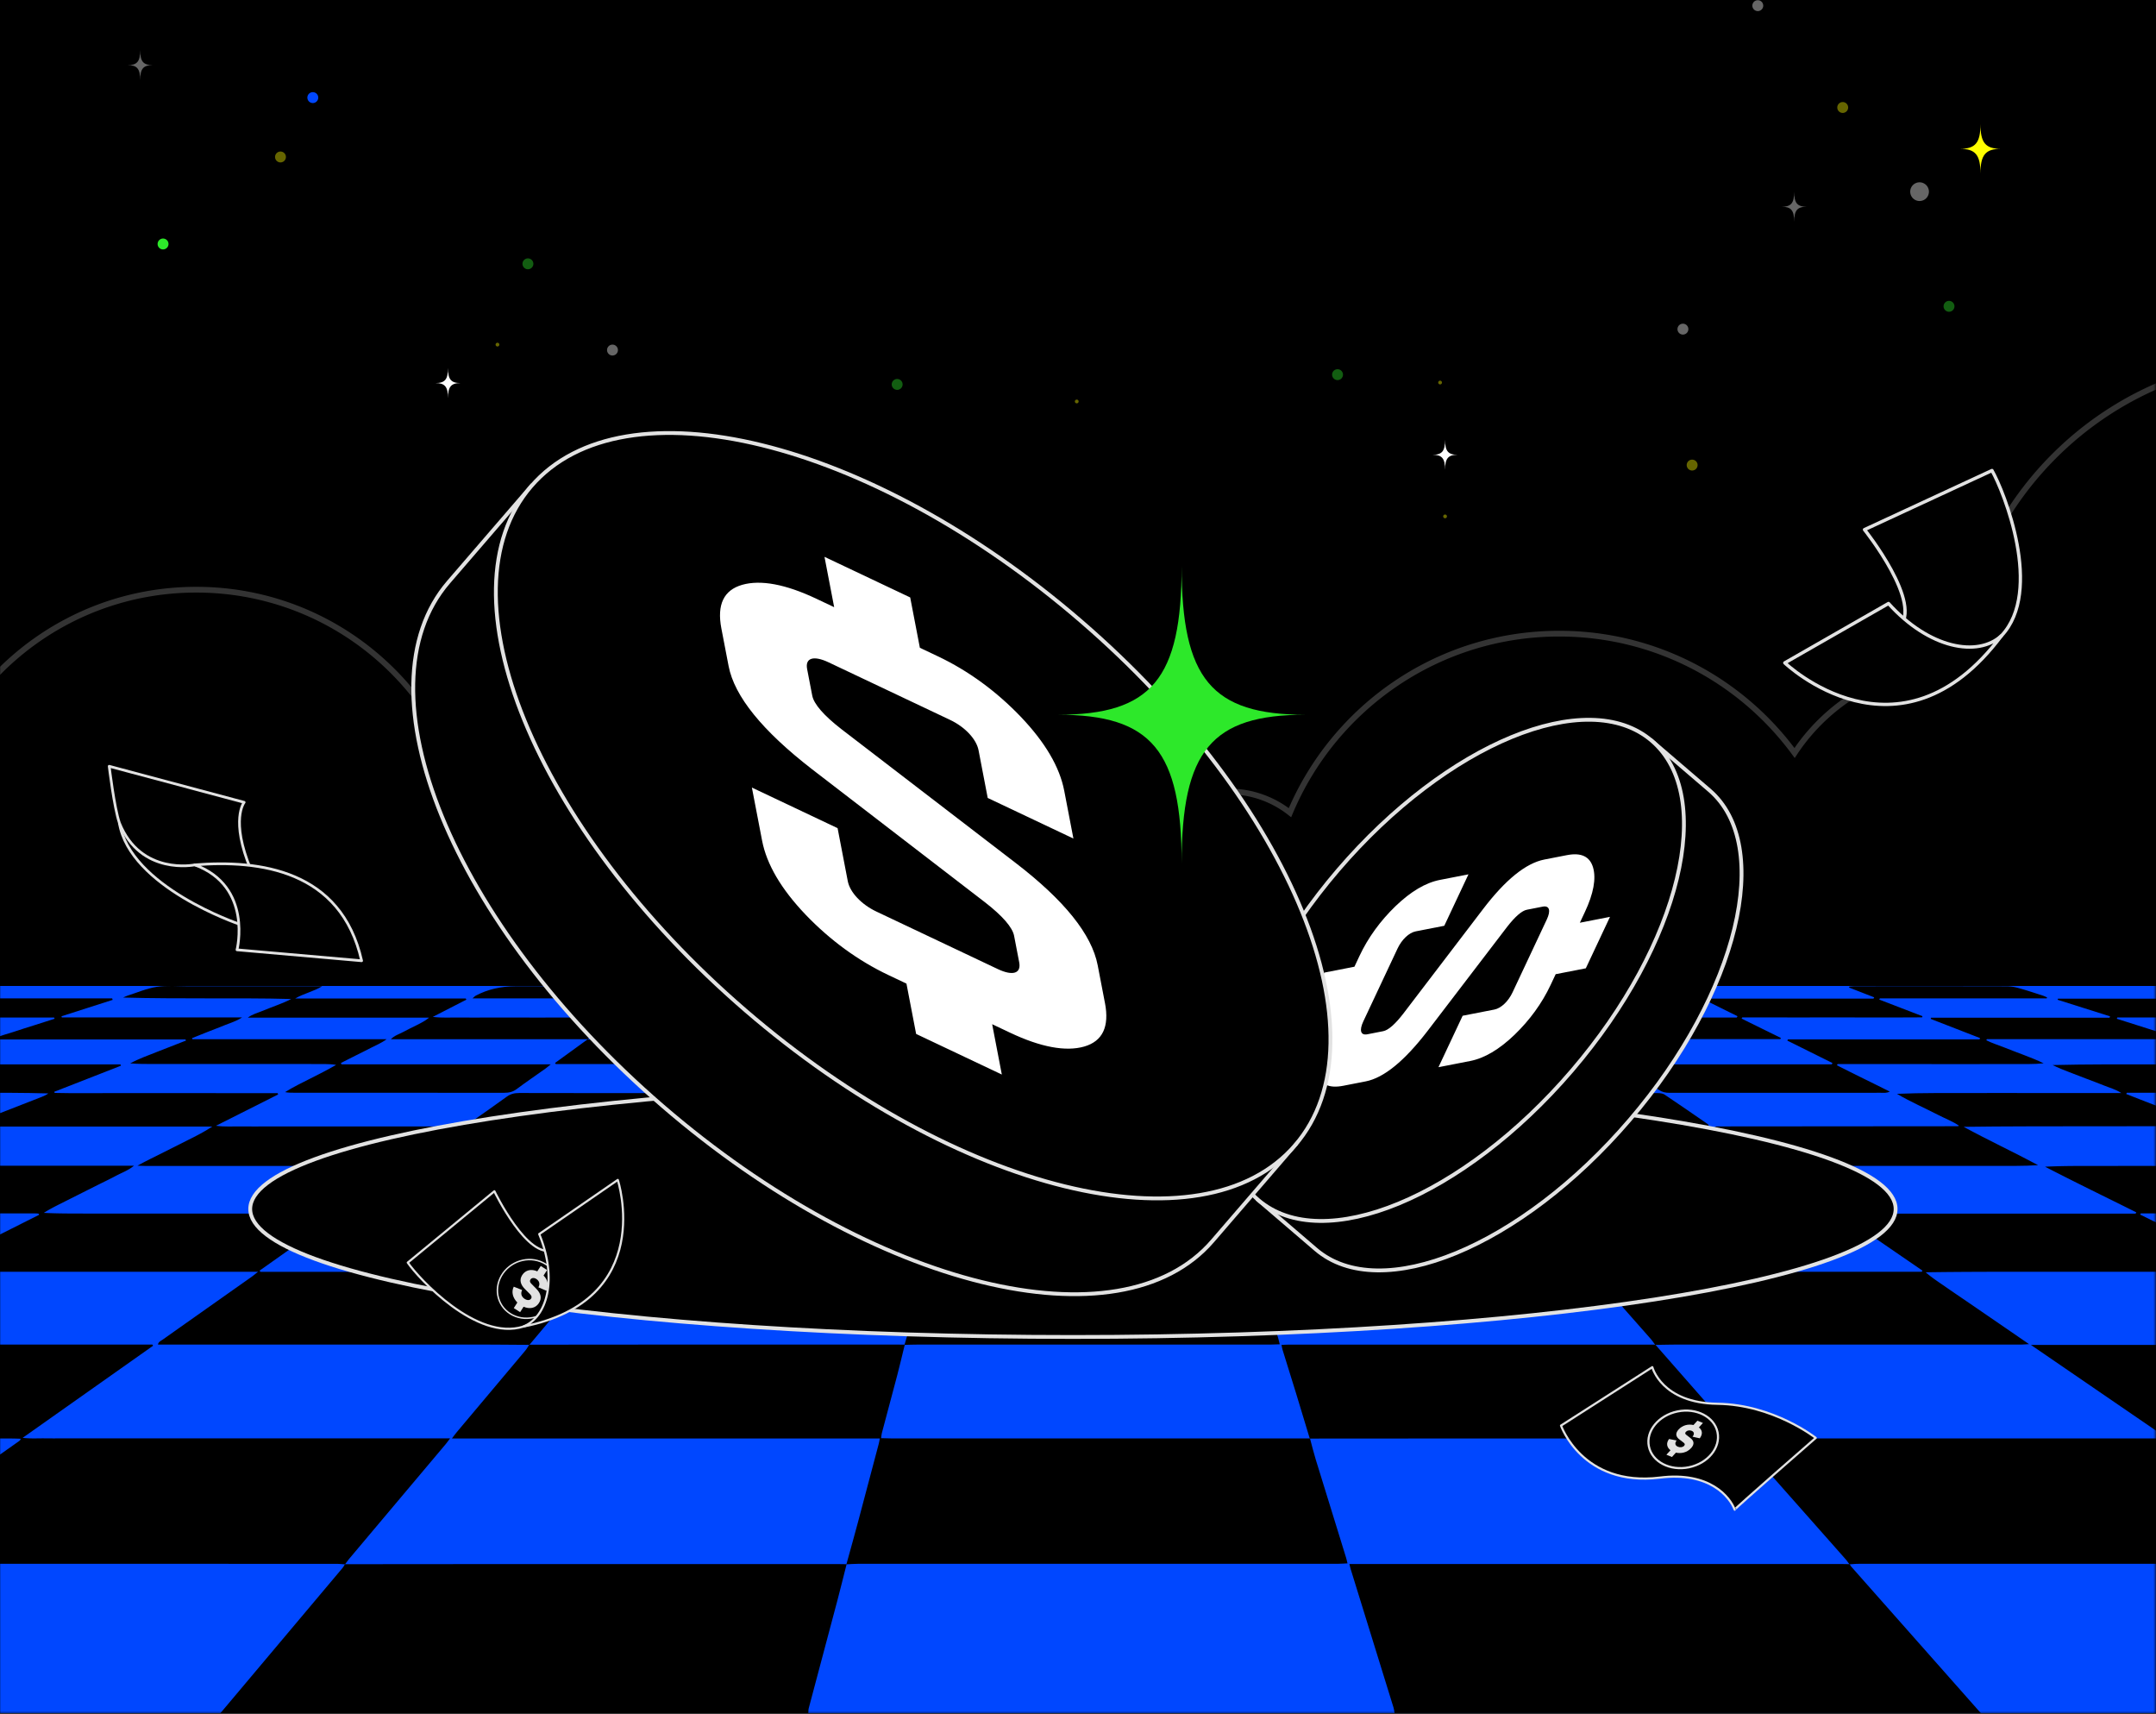 <svg xmlns="http://www.w3.org/2000/svg" width="1125" height="894" fill="none"><rect width="100%" height="100%" fill="#808080" stroke="none"/><g clip-path="url(#a)"><path fill="#000" d="M0 0h1125v894H0z"/><mask id="b" width="1126" height="1195" x="-1" y="-301" maskUnits="userSpaceOnUse" style="mask-type:luminance"><path fill="#fff" d="M1124.68-301H-.322V893.69H1124.68z"/></mask><g mask="url(#b)"><g opacity=".4"><path fill="#fff" d="M936.208 115.72c0-5.96-1.59-7.87-6.54-7.87 4.96 0 6.54-1.91 6.54-7.87 0 5.96 1.59 7.87 6.54 7.87-4.96 0-6.54 1.91-6.54 7.87M73.147 41.85c0-5.96-1.59-7.87-6.54-7.87 4.96 0 6.54-1.91 6.54-7.87 0 5.96 1.59 7.87 6.54 7.87-4.96 0-6.54 1.91-6.54 7.87"/><path fill="#2DE82A" d="M1017 162.639c1.56 0 2.84-1.272 2.84-2.84 0-1.569-1.28-2.84-2.84-2.84a2.84 2.84 0 1 0 0 5.68M468.067 203.379a2.84 2.84 0 1 0 0-5.678 2.84 2.84 0 0 0 0 5.678"/><path fill="#0047FF" d="M342.608 274.19a2.84 2.84 0 1 0-.001-5.681 2.84 2.84 0 0 0 .001 5.681"/><path fill="#2DE82A" d="M697.877 198.289a2.84 2.84 0 1 0 .001-5.679 2.84 2.84 0 0 0-.001 5.679"/><path fill="#FEFD00" d="M146.358 84.73a2.84 2.84 0 1 0 0-5.68 2.84 2.84 0 0 0 0 5.68M961.527 58.918a2.84 2.84 0 1 0 .001-5.68 2.84 2.84 0 0 0-.001 5.68M882.906 245.459a2.84 2.84 0 1 0 .001-5.679 2.84 2.84 0 0 0-.001 5.679M259.578 180.761a.98.98 0 1 0 0-1.96.98.98 0 0 0 0 1.96M561.847 210.419a.98.98 0 1 0 0-1.96.98.98 0 0 0 0 1.96M751.437 200.538a.98.98 0 1 0 0-1.96.98.98 0 0 0 0 1.96M754.037 270.37a.98.98 0 1 0 0-1.96.98.98 0 0 0 0 1.96M287.498 271.351a.98.98 0 1 0 0-1.96.98.98 0 0 0 0 1.96"/><path fill="#2DE82A" d="M275.418 140.469a2.84 2.84 0 1 0 .001-5.679 2.84 2.84 0 0 0-.001 5.679"/><path fill="#fff" d="M878.147 174.539a2.84 2.84 0 1 0 0-5.68 2.84 2.84 0 0 0 0 5.68M917.217 5.79a2.84 2.84 0 1 0 0-5.681 2.84 2.84 0 0 0 0 5.68M319.598 185.459a2.84 2.84 0 1 0 0-5.68 2.84 2.84 0 0 0 0 5.68M1001.63 104.869c2.69 0 4.88-2.184 4.88-4.88s-2.19-4.88-4.88-4.88a4.88 4.88 0 1 0 0 9.76"/></g><path fill="#FEFD00" d="M1033.4 90.591c0-9.81-2.61-12.95-10.77-12.95 8.16 0 10.77-3.14 10.77-12.95 0 9.81 2.61 12.95 10.77 12.95-8.16 0-10.77 3.14-10.77 12.95"/><path fill="#2DE82A" d="M85.078 130.121a2.84 2.84 0 1 0 .001-5.68 2.84 2.84 0 0 0 0 5.68"/><path fill="#fff" d="M233.757 207.709c0-5.96-1.59-7.87-6.54-7.87 4.96 0 6.54-1.91 6.54-7.87 0 5.96 1.59 7.87 6.54 7.87-4.96 0-6.54 1.91-6.54 7.87M754.038 245.119c0-5.96-1.59-7.87-6.54-7.87 4.96 0 6.54-1.91 6.54-7.87 0 5.96 1.59 7.87 6.54 7.87-4.96 0-6.54 1.91-6.54 7.87"/><path fill="#0047FF" d="M163.227 53.76a2.84 2.84 0 1 0 0-5.68 2.84 2.84 0 0 0 0 5.68"/><path fill="#000" stroke="#333" stroke-miterlimit="10" stroke-width="3" d="M1840.62 432.041c-16.81 0-32.57 4.49-46.16 12.32-6.93-8.22-17.3-13.45-28.9-13.45-10.93 0-20.78 4.65-27.68 12.08-25.59-18.54-57.04-29.48-91.06-29.48-22.51 0-43.9 4.8-63.22 13.41-12.11-26.58-38.89-45.07-70-45.07-.62 0-1.22.03-1.84.05 1.2-5.91 1.84-12.03 1.84-18.3 0-50.42-40.87-91.29-91.29-91.29-25.58 0-48.7 10.53-65.27 27.48-24.66-65.8-88.12-112.65-162.53-112.65-91.33 0-166.17 70.55-173.01 160.12h-.51c-35.353 0-66.463 18.11-84.573 45.56-27.72-37.75-72.41-62.26-122.83-62.26-63.23 0-117.45 38.53-140.48 93.39-8.82-6.93-19.94-11.08-32.03-11.08-16.96 0-32.03 8.14-41.49 20.73-31.11-29.55-73.17-47.68-119.47-47.68-32.55 0-63.01 8.97-89.04 24.57-16.8-34.68-52.33-58.6-93.45-58.6-27.05 0-51.68 10.35-70.15 27.31-25.21-42.83-71.78-71.57-125.07-71.57-47.83 0-90.25 23.16-116.67 58.86a51.6 51.6 0 0 0-23.26-5.51c-25.45 0-46.61 18.33-51.03 42.51-12.89-4.71-26.8-7.27-41.31-7.27-17.31 0-33.76 3.66-48.63 10.23-26.37-62.21-88.01-105.85-159.83-105.85s-130.35 41.48-157.77 101.2c-20.08-14.85-44.91-23.63-71.79-23.63-44.44 0-83.27 23.99-104.27 59.72-1.72-7.58-8.49-13.25-16.6-13.25-4.75 0-9.04 1.95-12.13 5.08-11.94-10.66-27.69-17.15-44.96-17.15-37.31 0-67.55 30.24-67.55 67.55s30.24 67.55 67.55 67.55c24.71 0 46.31-13.27 58.09-33.07 7.63 59.4 58.39 105.31 119.87 105.31 36.29 0 68.84-16 91-41.32 31.67 41.95 81.95 69.07 138.56 69.07 46.83 0 89.32-18.56 120.53-48.71 21.98 23.48 53.24 38.15 87.93 38.15 57.91 0 106.26-40.87 117.81-95.33 26.54 34.05 67.94 55.96 114.46 55.96 51.7 0 97.07-27.05 122.76-67.77 18.7 18.25 44.271 29.5 72.47 29.5 3.02 0 6.02-.14 8.98-.39v.39c0 95.84 77.69 173.53 173.53 173.53 5.95 0 11.83-.3 17.63-.89 18.84 89.53 98.27 156.75 193.41 156.75 86.01 0 159.17-54.94 186.35-131.63 32.21 33.94 77.75 55.1 128.233 55.1 50.48 0 92.45-19.55 124.39-51.19 40.58 53.48 104.82 88.03 177.13 88.03 109.24 0 200.07-78.83 218.71-182.7 28.48 35.23 72.03 57.76 120.86 57.76 72.84 0 133.96-50.13 150.76-117.77 12.85 6.77 27.49 10.6 43.03 10.6 51.08 0 92.49-41.41 92.49-92.49s-41.41-92.49-92.49-92.49z"/><path fill="#0047FF" d="M1428.75 514.35H-304.393v379.34H1428.75z"/><path fill="#000" d="M180.058 816.071c-1.57-.09-3.13-.26-4.7-.26-83.18-.01-166.36-.01-249.54-.01h-4.8c-.37-.34-.49-.41-.51-.49-.02-.09.02-.2.09-.28.14-.17.3-.32.47-.48.08-.08.19-.14.29-.21.2-.14.39-.28.59-.42 29.28-20.67 58.56-41.35 87.84-62.02.1-.07.2-.14.29-.21s.18-.15.26-.23.15-.16.2-.25c.05-.08.08-.18.28-.65-5.64-.26-11.18-.08-16.7-.12-5.78-.03-11.55 0-17.33 0h-186.96c-.12-.23-.23-.45-.35-.68 31.58-15.87 63.16-31.74 94.9-47.7-1.4-.97-2.93-.59-4.24-.59-34.95-.02-69.89-.02-104.84-.02h-73.65c-2.02 0-4.04.07-6.06.11v-2.88c1.19-.25 2.5-.37 3.55-.78q42.345-16.455 84.63-32.97c.73-.29 1.32-.74 2.64-1.49h-4.79c-22.34 0-44.68-.01-67.02 0-6.34 0-12.67.09-19.01.14v-26.46c3.97-1.13 7.93-2.27 11.9-3.4-.08-.21-.15-.42-.23-.63h-11.67v-24.74c14.72-.03 29.45-.08 44.17-.1 13.57-.02 27.14 0 40.71 0 1.36 0 2.72.09 4.23.66-24.58 7.84-49.16 15.67-73.74 23.51l.24.63h151.61c.11.21.22.42.32.63-3.76 1.79-7.9 3.2-11.87 4.78-4.21 1.67-8.46 3.31-12.69 4.95l-12.33 4.8c-4.11 1.6-8.21 3.21-12.32 4.81-4.23 1.65-8.47 3.29-12.7 4.94-4.08 1.59-8.15 3.19-12.14 4.76.14.32.16.42.23.49.06.07.18.13.29.16.13.04.28.06.42.06.29.01.58.01.87.02h166.76c.14 0 .29 0 .43.02.14 0 .29.01.43.04.14.02.29.04.41.09.1.05.16.14.57.51-24.28 12.2-48.57 24.41-72.87 36.62.08.22.17.44.25.66 6.39.08 12.8.02 19.19.03 6.35.01 12.71 0 19.06 0h154.4c.12.2.24.41.37.61-22.49 15.88-44.98 31.75-68.08 48.06 4.35.49 8 .21 11.61.26s7.22.01 10.83.01h200.62c-1.02 1.33-1.67 2.26-2.42 3.15-16.69 19.83-33.39 39.65-50.07 59.48-.84 1-1.56 2.04-2.34 3.06zM1428.75 701.541c-7.65-.05-15.29-.13-22.94-.13-48.36 0-96.72.01-145.08.02h-4.21c-.13.27-.21.36-.22.45 0 .08.02.18.09.25.18.15.37.29.59.42.33.19.68.36 1.03.53 31.2 15.34 62.41 30.69 93.61 46.03.23.11.45.24.66.37.1.06.18.15.24.23s.08.17.11.26c-.06.09-.09.19-.18.26-.08.06-.23.11-.36.11-.57.04-1.15.08-1.72.08l-217.42.03c-.14 0-.29.02-.43.05-.14.02-.27.05-.61.11-.01 1.19 1.51 1.73 2.51 2.42 24.49 16.81 49 33.61 73.51 50.4 5.02 3.44 10.05 6.88 15.06 10.33.67.46 1.24 1 2.42 1.97-2.67.03-4.63.06-6.59.06h-199.23c-16.6 0-33.203 0-49.813.01-1.57 0-3.14.17-4.71.27-.71-.93-1.34-1.9-2.14-2.79-17.61-19.92-35.25-39.83-52.87-59.75-.78-.88-1.45-1.8-2.52-3.13h222.103c.15-.2.3-.4.44-.6-23.21-15.9-46.42-31.8-70.34-48.19h193.33c.25-.36.34-.44.36-.53s.03-.2-.03-.26c-.15-.16-.31-.32-.53-.43-24.44-12.07-48.89-24.13-73.33-36.2-.09-.05-.11-.16-.43-.65 5.75-.12 11.27-.06 16.79-.07h153.58c.1-.21.2-.42.3-.64-25.22-9.67-50.43-19.35-75.65-29.02.09-.21.18-.43.28-.64h152.01l.24-.66c-25.02-7.87-50.03-15.74-75.74-23.82 1.26-.25 1.63-.39 1.99-.39 25.26.01 50.53.04 75.79.06v55.23c-.28-.04-.57-.1-.85-.1-24.36-.01-48.72-.02-73.09-.01-.58 0-1.17.23-2.18.43 1.19.52 1.89.86 2.63 1.14 23.71 9.09 47.43 18.18 71.15 27.26.72.27 1.55.42 2.33.62v8.63zM276.237 701.58c-9.09-.05-18.18-.15-27.27-.15-54.29-.01-108.57 0-162.86 0h-3.66c.14-1.41 1.61-1.98 2.6-2.69 15.41-10.91 30.86-21.79 46.28-32.68.94-.67 1.78-1.4 3.34-2.62h-171.58c-.12-.23-.25-.47-.37-.7l57.67-29c-.06-.24-.06-.34-.11-.42a.6.6 0 0 0-.27-.18c-.12-.04-.27-.07-.41-.08-.58-.03-1.15-.06-1.73-.06l-149.42-.06c-.13 0-.25-.07-.38-.1-.06-.09-.15-.17-.17-.26-.01-.08.04-.18.09-.26.06-.08.13-.18.24-.23.35-.17.71-.33 1.09-.47 19.26-7.55 38.52-15.1 57.78-22.66.09-.04.11-.15.46-.64-11.7-.2-23.12-.06-34.55-.08-11.55-.03-23.1 0-34.65 0h-68.71c-.1-.21-.19-.41-.29-.62 20.16-6.56 40.52-12.87 60.72-19.39-.08-.22-.15-.44-.23-.67h-124.62c-.08-.24-.15-.48-.23-.72l59.71-16.11-.12-.53c-1.52-.05-3.05-.13-4.57-.13-25.99 0-51.98 0-77.97-.01-2.15 0-4.29-.17-6.44-.27v-6.9c1.12-.09 2.31-.04 3.35-.28 9.14-2.1 18.25-4.24 27.36-6.38.66-.16 1.26-.45 1.88-.68-7.14-.47-14.04-.44-20.94-.48-3.88-.02-7.76-.16-11.64-.24v-12.66h87.85c.07.18.13.36.2.55-16.71 4.16-33.72 7.79-50.45 11.93.05.2.1.39.14.59h105.63l.21.66c-16.86 4.55-33.72 9.11-50.57 13.66.05.18.1.36.14.54h114.66c.15.4.21.49.21.58 0 .08-.03.19-.11.24-.34.17-.68.36-1.06.48-16.11 5.17-32.23 10.33-48.34 15.5-.12.04-.2.14-.3.2.01.09 0 .2.05.27s.18.13.29.14c.43.04.86.08 1.29.08 41.3.03 82.59.06 123.89.1.11 0 .23.08.86.32-4.05 2-8.37 3.41-12.45 5.05-4.07 1.64-8.21 3.21-12.32 4.81-4.23 1.65-8.47 3.29-12.7 4.94-4.05 1.58-8.1 3.17-12.15 4.76.08.19.17.37.25.56h139.08c-2.98 2.45-6.4 3.66-9.33 5.22-3.15 1.68-6.44 3.25-9.67 4.86-3.11 1.56-6.22 3.12-9.33 4.69-3.22 1.62-6.45 3.24-9.67 4.86-3.07 1.54-6.13 3.09-9.06 4.97 7.39.37 14.65.34 21.92.35h131.45c.14.22.28.43.43.65-13.73 9.71-27.47 19.41-41.2 29.12.14.21.29.41.43.62h172.4c-10.96 13.04-21.5 25.56-32.03 38.09zM863.698 701.59c-.77-1.02-1.44-2.08-2.31-3.07-9.33-10.59-18.69-21.17-28.04-31.76-.79-.89-1.51-1.81-2.67-3.2 6.26-.2 11.94-.08 17.6-.1 5.63-.02 11.26 0 16.9 0h137.572c.13-.2.26-.41.39-.61l-42.482-29.16c.11-.19.23-.37.34-.56h153.352c.13-.23.25-.45.38-.68-15.84-7.89-31.82-15.65-47.61-23.8 11.48-.58 22.91-.34 34.32-.4 11.55-.05 23.1 0 34.65 0s23.1 0 34.66-.01h34.47c.11-.21.23-.42.34-.63-4.13-1.61-8.25-3.23-12.38-4.83-4.24-1.64-8.5-3.26-12.76-4.88-4.13-1.58-8.26-3.15-12.38-4.74-4.19-1.61-8.37-3.24-12.55-4.86.07-.2.15-.39.22-.59h125.6c.1-.24.19-.47.29-.71-5.49-1.94-11.22-3.58-16.82-5.37-5.59-1.79-11.22-3.53-16.83-5.3-5.69-1.79-11.38-3.58-17.06-5.36l.18-.69c19.07-.12 38.14-.04 57.21-.05h57.54c.06-.22.12-.32.1-.41a.37.37 0 0 0-.19-.24c-.22-.12-.45-.23-.71-.3-16.46-4.42-32.92-8.83-49.37-13.25-.12-.03-.2-.12-.94-.6 12.15-.37 23.68-.12 35.19-.15 11.84-.04 23.68-.04 35.52-.04 11.68 0 23.36 0 35.17-.25-3.86-1.58-8.26-2.27-12.43-3.31-4.19-1.04-8.45-1.96-12.67-2.94-4.36-1.01-8.72-2.02-13.09-3.02-4.14-.96-8.29-1.92-12.43-2.87.07-.22.13-.45.2-.67h78.59v12.66c-6.45.09-12.91.17-19.36.27-1.06.02-2.12.14-3.18.21-.02.14-.04.28-.05.42l22.59 5.43v8.63c-1.71.09-3.42.26-5.14.26-22.96.02-45.91.02-68.87.02h-4.18c-.07.23-.15.46-.22.7 19.96 5.49 40.14 10.64 60.07 16.4-13.91.5-27.77.34-41.62.38-13.86.04-27.72 0-41.58 0h-41.84c-.08.2-.16.4-.25.61l61.49 19.32c-.04.2-.08.4-.11.59-3.99.36-8.04.1-12.06.14-4.19.05-8.37.01-12.56.01h-25.12c-4.19 0-8.37 0-12.56.01-4.19 0-8.37.02-12.56.02h-62.62l-.27.63c20.35 7.81 40.69 15.62 61.04 23.42-.1.23-.2.46-.3.68h-152.42c-.11.21-.22.43-.33.64l59.22 29.13c-.08.21-.16.43-.25.64-18.95.09-37.9.03-56.84.04-18.91.01-37.83 0-56.74 0-19.02 0-38.05 0-57.32.28 3.17 2.78 6.83 5.15 10.35 7.59 3.59 2.5 7.23 4.96 10.85 7.43 3.52 2.41 7.04 4.82 10.55 7.23 3.62 2.48 7.23 4.96 10.85 7.44 3.59 2.46 7.17 4.93 11.35 7.8-2.07.11-3.28.22-4.49.22H876.258c-4.18 0-8.36.1-12.55.16z"/><path fill="#000" d="M115.028 893.689c21.28-25.29 42.57-50.57 63.83-75.86.48-.57.75-1.219 1.11-1.829 25.1-.02 50.2-.061 75.29-.061h182.18c1.44 0 2.88.041 4.32.061-1.58 6.22-3.1 12.45-4.74 18.66-4.99 18.83-10.03 37.66-15.02 56.49-.22.83-.15 1.699-.22 2.549h-306.77zM965.177 815.99c.27.44.47.9.82 1.3 22.52 25.47 45.063 50.93 67.593 76.39H727.687c-.17-.94-.24-1.9-.53-2.83-7.43-24.03-14.88-48.06-22.31-72.08-.26-.83-.43-1.66-.73-2.85h257.59c1.15 0 2.31.04 3.46.06zM1428.75 520.899c-16.75-.02-33.5-.05-50.24-.07h-28.99c-.06.19-.13.38-.19.57 14.09 3.09 28.4 5.75 42.43 8.76.05.23.13.35.07.41-.06.07-.25.12-.38.12-30.17 0-60.33 0-90.59.26 3.03 1.67 6.85 2.06 10.32 2.96 3.63.93 7.35 1.71 11.04 2.56 3.68.85 7.36 1.69 11.04 2.55 3.65.85 7.28 1.71 10.83 3.03h-98.74c2.89 2 6.66 2.55 10.09 3.55 3.7 1.07 7.5 2 11.25 3 3.62.96 7.24 1.91 10.85 2.88 3.57.96 7.14 1.94 10.67 3.48-1.45.05-2.91.13-4.36.13h-82.74c-5.05 0-10.11-.01-15.16.01-1.23 0-2.47.12-3.85.72 14.28 4.5 28.56 8.99 42.84 13.49-.03.2-.07.4-.1.6-5.3.34-10.66.11-15.98.15-5.49.04-10.97 0-16.46 0h-82.61l-.33.66c3.35 1.31 6.7 2.64 10.06 3.94 3.62 1.4 7.25 2.79 10.87 4.18 3.5 1.34 7 2.69 10.5 4.03 3.48 1.34 6.96 2.67 10.36 4.31-21.14.48-42.22.34-63.28.37-21.05.04-42.09 0-63.34.29 12.65 6.92 26.03 13.12 38.85 20-7.76.53-15.45.35-23.13.38-7.65.03-15.31 0-22.96 0h-23.393c-7.8 0-15.6.01-23.39.01h-46.19c-.15.19-.29.39-.44.58 11.43 7.85 22.87 15.69 34.3 23.54-.13.22-.26.43-.38.65h-4.99c-48.8 0-97.61.01-146.41.02-1.15 0-2.3.06-3.46.1-.64-.94-1.16-1.93-1.94-2.82-5.59-6.38-11.24-12.73-16.86-19.1-.7-.8-1.29-1.65-2.27-2.91h140.11c.15-.21.31-.42.46-.64-9.33-6.44-18.67-12.87-27.9-19.24.13-.28.16-.37.22-.45s.16-.15.26-.2c.12-.05.27-.08.41-.08.58-.02 1.15-.05 1.73-.05 41.43-.03 82.87-.06 124.303-.1.11 0 .23-.08.67-.26-3.22-2.24-7.21-3.74-10.77-5.58-3.54-1.82-7.19-3.54-10.78-5.32-3.663-1.81-7.313-3.63-10.843-5.75 13.003-.56 25.893-.36 38.773-.42 12.85-.06 25.7.02 38.54.02h39.77c-3.06-2.01-6.28-2.8-9.1-3.96-2.94-1.21-5.99-2.31-8.99-3.46l-9-3.45c-2.96-1.14-5.91-2.29-8.78-3.74 17.99-.44 35.91-.34 53.83-.34h54.5c-3.23-1.84-6.55-2.44-9.51-3.44-3.22-1.08-6.51-2.07-9.77-3.1-3.13-.99-6.26-1.97-9.39-2.96-3.12-.98-6.24-1.96-9.27-2.91.04-.27.02-.38.08-.46.05-.07.18-.14.29-.15.57-.04 1.15-.08 1.72-.08 32.05-.01 64.11-.02 96.16-.04.14 0 .29-.03.42-.06.11-.03.2-.1.88-.43-12.68-3.56-25.25-6.69-37.56-10.45 15.21-.5 30.37-.35 45.53-.39 15.27-.03 30.53 0 45.8 0 .07-.2.13-.41.2-.61-12.49-2.9-24.98-5.79-37.47-8.69.07-.19.14-.38.21-.56h85.56c.06-.19.13-.38.19-.57-8.2-2.06-16.78-3.39-25.09-5.7 1.01-.06 2.02-.18 3.03-.18 26.13 0 52.27-.02 78.4.02 2.13 0 4.32.23 6.38.59 7.54 1.3 15.04 2.69 22.56 4.05v1.73z"/><path fill="#000" d="M472.107 701.5c-1.3 5.29-2.53 10.58-3.91 15.86-2.64 10.1-5.38 20.18-8.05 30.27-.2.74-.22 1.5-.37 2.62 1.84.05 3.5.13 5.16.13h126.84c30.59 0 61.18.01 91.78.02.99 3.67 1.88 7.35 3 11 5.25 17.09 10.56 34.17 15.84 51.25.26.84.42 1.68.73 2.92-1.67.08-3.16.2-4.66.21-21.08.01-42.16.01-63.24.01-62.52 0-125.05 0-187.57.01-2 0-4.01.18-6.01.27 2-7.25 4.04-14.49 5.98-21.75 3.68-13.76 7.31-27.53 10.95-41.3.2-.74.29-1.49.5-2.6h-223.28c1.12-1.46 1.84-2.46 2.65-3.43 11.88-14.13 23.78-28.26 35.64-42.4.82-.98 1.39-2.06 2.08-3.1 24.08-.02 48.16-.05 72.24-.06h120.26c1.15 0 2.31.04 3.46.05zM213.067 608.33c-18.05-.03-36.1-.07-54.14-.08-27.72-.01-55.45 0-83.17 0-.96 0-1.92-.06-4.04-.14 4.91-2.72 9.33-4.78 13.59-6.95 4.23-2.16 8.51-4.29 12.77-6.43 4.33-2.17 8.66-4.34 12.69-7.03h-126.18c-.13-.2-.26-.39-.39-.59.94-.44 1.83-.94 2.81-1.33 11.57-4.53 23.15-9.03 34.73-13.55 1.22-.48 2.38-1.01 3.5-1.81-12.82-.4-25.58-.32-38.33-.34-13-.01-25.99 0-38.99 0-12.76-.01-25.53.06-38.29-.04-.05-.21-.1-.42-.16-.63 14.23-4.54 28.45-9.08 42.68-13.61-.05-.22-.11-.44-.16-.66-35.38-.08-70.77.02-106.15-.06l-.24-.66c14.31-3.87 28.61-7.74 42.92-11.6-.03-.2-.07-.4-.1-.6-6.5-.06-13.01-.02-19.51-.03h-79.18c14.1-4.16 28.7-7.24 42.94-11.35h-91.56c-.04-.22-.09-.44-.13-.65 13.98-2.89 27.96-5.77 41.86-8.64.03-.24.08-.34.04-.43-.03-.07-.15-.12-.26-.16-.12-.04-.27-.08-.41-.08-.58-.02-1.15-.05-1.73-.05-27.14-.03-54.29-.05-81.43-.08-.09 0-.18-.09-.6-.31 1.03-.28 1.86-.56 2.75-.73 4.16-.79 8.42-1.39 12.5-2.34 10.51-2.45 21.28-3.03 32.36-2.91 21.08.22 42.16.06 63.25.06h4.63l.18.58-24.7 5.16c.06.19.12.38.17.57h85.05c.08.21.15.41.23.62-5.95 1.72-12.19 2.94-18.28 4.41-6.16 1.49-12.37 2.9-18.38 4.89h92.13c-3.24 2.02-6.7 2.33-9.65 3.25-3 .93-6.14 1.67-9.22 2.5-3.21.86-6.42 1.73-9.63 2.6-3.04.82-6.08 1.65-9.12 2.47.04.19.09.39.13.58h98.99c.08.24.17.47.25.71-12.22 3.92-24.43 7.83-36.65 11.75.06.22.13.44.19.66h107.23c.08.23.16.45.25.68-11.6 4.53-23.19 9.06-34.79 13.6.07.2.13.4.2.6 9.7.23 19.42.07 29.12.1 9.67.03 19.35-.01 29.02-.01 9.82 0 19.64.02 29.45.02h28.75c.1.23.2.46.3.68-10.62 5.35-21.25 10.7-32.47 16.35 4.91.66 9.16.27 13.36.34 4.18.07 8.37.02 12.56.02h103.01c-1.56 1.22-2.41 1.94-3.35 2.61-7.4 5.25-14.82 10.48-22.22 15.74-1.08.77-2.05 1.6-3.07 2.41l.1-.05z"/><path fill="#000" d="M656.687 663.54c.67 2.63 1.23 5.28 2.03 7.89 2.69 8.82 5.47 17.64 8.19 26.46.31 1.01.52 2.04.87 3.39-1.71.06-3.1.14-4.48.14-61.48 0-122.95 0-184.43.01-2.3 0-4.6.1-6.91.15 1.39-4.78 2.84-9.55 4.14-14.34 2.03-7.43 3.96-14.88 5.91-22.32.1-.37.06-.75.1-1.14.01 0-.1.06-.1.06 1.4-.13 2.79-.37 4.19-.37 55.38-.02 110.77-.02 166.15-.01 1.44 0 2.88.05 4.32.08zM1160.57 520.23c-6.23-1.68-12.46-3.35-18.7-5.03.02-.17.04-.34.05-.5 1.04-.06 2.09-.18 3.13-.18 26.28-.01 52.56-.02 78.84.01 1.7 0 3.48.13 5.08.48 6.99 1.53 13.93 3.16 20.88 4.77.61.14 1.15.41 1.56 1h-86.4c-.09.19-.18.39-.26.58 5.27 1.71 10.85 2.96 16.27 4.45 5.39 1.49 10.82 2.91 16.24 4.36-.06.2-.13.41-.19.61h-92.24c-.09.23-.19.45-.28.68 10.63 3.37 21.26 6.74 31.9 10.12-.08.17-.16.35-.25.52h-99.41c-.12.19-.24.37-.36.56 2.94 1.52 6.39 2.55 9.57 3.83 3.46 1.39 6.99 2.69 10.49 4.04 3.33 1.28 6.65 2.56 9.88 4.18-5.16.52-10.26.35-15.34.39-5.05.03-10.11 0-15.16 0-5.2 0-10.4.01-15.59.01-5.05 0-10.11-.01-15.16-.01h-46.233c-.13.21-.27.41-.4.62 2.99 1.51 5.96 3.02 8.97 4.52 3 1.49 6.04 2.96 9.05 4.45 3.1 1.53 6.2 3.08 9.55 4.74-1.65.92-3.28.64-4.74.64-23.54.02-47.07.02-70.61.02-13.14 0-26.28-.04-39.42.01-2.33 0-4.05-.39-5.69-1.55-5.21-3.72-10.6-7.33-15.91-10.99-.77-.53-1.45-1.13-2.8-2.19 18.86-.23 36.94-.04 55.02-.11 17.97-.07 35.95-.02 53.92-.02.12-.23.23-.46.35-.69l-23.55-11.7.3-.63h99.993c.09-.23.19-.45.28-.68-8.6-3.34-17.19-6.68-25.79-10.02.08-.21.15-.41.23-.62h93.14l.25-.7c-9.12-2.88-18.25-5.77-27.37-8.65.06-.19.13-.38.19-.56h86.63c.05-.25.09-.51.14-.76zM58.797 521.6c-8.9 2.85-17.81 5.71-26.71 8.56.05.2.11.39.16.59h94.1c-3.16 2.07-6.22 2.88-8.93 4-2.94 1.21-5.97 2.34-8.94 3.51-2.78 1.1-5.54 2.22-8.31 3.33.09.181.19.36.28.54h101.29c-2.87 2.11-5.69 3.19-8.19 4.5-2.6 1.37-5.29 2.67-7.94 4-2.58 1.3-5.16 2.61-7.74 3.91.12.23.24.46.36.7h109.15c-1.36 1.1-2.01 1.69-2.76 2.22-5.03 3.57-10.18 7.07-15.07 10.72-1.91 1.43-3.95 1.92-6.75 1.91-30.47-.049-60.94-.04-91.41-.04h-18.19c-1.41 0-2.82 0-4.44-.32 4.22-2.66 8.82-4.88 13.33-7.16 4.46-2.26 8.93-4.5 13.31-7.05-3.94-.64-7.88-.38-11.77-.44-3.9-.05-7.8-.01-11.7-.01h-71.92c-3.98 0-7.96 0-12.08-.34 4.53-2.46 9.56-4.21 14.4-6.15 4.88-1.95 9.82-3.83 14.73-5.75-.1-.2-.2-.39-.3-.59H-3.613c3.77-2.15 7.52-2.83 10.85-3.98 3.58-1.24 7.28-2.34 10.92-3.5 3.45-1.1 6.89-2.2 10.34-3.3-.09-.21-.17-.42-.26-.63h-92.32c-.08-.23-.17-.46-.25-.69 10.67-2.9 21.33-5.79 32-8.69l-.15-.56h-86.08c-.05-.18-.11-.36-.16-.54.83-.27 1.62-.59 2.48-.79 6.53-1.54 13.05-3.08 19.61-4.56 1.34-.3 2.8-.5 4.21-.5 27-.03 54.01-.02 81.01-.01.67 0 1.33.09 2.17.56-6.24 1.73-12.48 3.45-18.72 5.18.08.2.15.411.23.611h86.27c.08.25.16.489.24.739z"/><path fill="#000" d="M334.187 633.16c28.85-.02 57.71-.04 86.56-.05h69.32c0 .84.12 1.4-.02 1.94a4957 4957 0 0 1-7.06 26.59c-.2.75-.62 1.46-.96 2.2-.01 0 .1-.06.08-.05-1.56-.11-3.1-.34-4.64-.34-54.15-.02-108.31-.02-162.46-.02h-5.01c-.22-.25-.31-.33-.36-.42-.05-.08-.13-.2-.08-.26 8.24-9.89 16.5-19.78 24.75-29.67zM803.118 633.039c8.72 9.91 17.45 19.82 26.61 30.21-2.04.07-3.39.17-4.73.17h-164.53c-1.29 0-2.58.12-3.87.18-3.07-10.03-6.15-20.06-9.35-30.49h148.07c2.6 0 5.2-.04 7.79-.07zM1067.97 520.82h-87.062c-.1.21-.2.43-.3.64 7.51 2.89 15.01 5.78 22.522 8.66-.05.2-.11.41-.16.61-15.612.11-31.232.03-46.852.04-15.67.01-31.33 0-47 0-.12.2-.24.41-.35.61l20.52 10.11c-.11.19-.21.39-.32.58h-101.71c2.57 2.81 5.89 4.48 8.63 6.47 2.71 1.97 5.58 3.85 8.54 5.88-1.55.95-3.19.64-4.65.64-23.39.02-46.79.02-70.18.02-10.4 0-20.79-.05-31.19.05-2.84.03-4.46-.58-5.8-2.24-2.78-3.44-5.89-6.76-9.27-10.59 7.44-.24 14.14-.09 20.83-.12 6.79-.03 13.57 0 20.36 0h61.33c.13-.19.27-.38.4-.57-4.84-3.4-9.67-6.8-14.51-10.2l.44-.59h94.05c.13-.23.27-.45.4-.68-5.76-2.86-11.52-5.71-17.29-8.57.11-.21.22-.42.34-.62h87.93c.11-.22.21-.44.32-.67-4.37-1.7-8.74-3.4-13.1-5.1.05-.17.1-.33.16-.5 1.06-.07 2.12-.19 3.19-.19 26.28-.01 52.562-.03 78.852.03 2.08 0 4.28.37 6.21.91 4.26 1.18 8.39 2.57 12.55 3.9.83.27 1.59.65 2.37.97-.06.17-.13.33-.19.5zM496.888 608.54c1.13-.09 2.25-.25 3.38-.26 44.62-.02 89.24-.03 133.87-.03 1.73 0 3.46.1 5.19.15l-.14-.09c2.47 8.06 4.94 16.11 7.4 24.14-3.52.66-149.3.85-155.75.24 1.59-8.12 4.28-16.13 6.15-24.23l-.1.07zM212.978 608.38c9.95-.04 19.9-.12 29.85-.13 35.94 0 71.87 0 107.81.01h3.83c-.91 1.22-1.5 2.13-2.22 2.98-5.33 6.36-10.7 12.71-16.03 19.08-.76.91-1.36 1.89-2.03 2.83l.12-.08c-18.47-.02-36.94-.06-55.41-.07-31.89-.01-63.79 0-95.68 0h-3.62c-.1-1.39 1.43-1.95 2.41-2.65 9.36-6.65 18.77-13.27 28.16-19.9.99-.7 1.94-1.42 2.92-2.12l-.09.05z"/><path fill="#000" d="M372.228 587.75c12.56-.04 25.11-.11 37.67-.12 29.16-.02 58.32 0 87.48 0h5.31c-2 7.21-3.89 14.06-5.79 20.91 0 0 .11-.07.1-.07-2.45-.07-4.88-.21-7.32-.21-43-.02-86-.01-129-.02h-4.31c-.75-1.34.64-2.12 1.34-2.98 4.84-5.88 9.76-11.73 14.65-17.6l-.13.08zM763.557 587.82c.57.85 1.02 1.75 1.72 2.55 4.35 4.96 8.76 9.9 13.13 14.85.71.81 1.35 1.65 2.39 2.9-2.03.06-3.53.13-5.03.13h-133.13c-1.15 0-2.3.05-3.45.07l.14.09c-1.85-6.19-3.69-12.37-5.53-18.56-.16-.55-.3-1.11-.52-1.92 1.25-.11 2.31-.29 3.37-.29 41.2-.01 82.41-.01 123.61 0 1.14 0 2.28.16 3.42.24l-.11-.07zM306.688 542.14h-102.73c1.75-1.91 4.42-2.68 6.54-3.84 2.23-1.22 4.59-2.33 6.89-3.48 2.26-1.14 4.52-2.27 6.5-3.93h-94.58c2.5-1.9 5.22-2.5 7.51-3.47 2.55-1.08 5.22-2.05 7.83-3.07 2.46-.96 4.92-1.93 7.31-3.19-14.66-.43-29.26-.31-43.85-.34-14.55-.03-29.09 0-43.86-.42.76-.33 1.47-.73 2.28-.99 5.08-1.61 9.97-3.77 15.33-4.61 5.21-.81 10.9-.29 16.39-.29 21.37-.01 42.74 0 64.11 0h5.73c-4.39 2.72-9.45 3.7-14.04 6.37h88.96c.12.2.23.41.35.61-5.61 2.88-11.23 5.76-17.53 9 5.15.63 9.54.25 13.88.32 4.62.07 9.24.02 13.86.02h13.43c4.48 0 8.95.01 13.43.01s8.95-.01 13.43-.01c4.62 0 9.24 0 13.86.01h13.2l.3.6c-4.88 3.59-9.76 7.19-14.64 10.78l.12-.07zM502.787 587.19c1.44-5.52 2.88-11.05 4.37-16.77h120.3c1.72 5.59 3.42 11.09 5.11 16.56-3.5.68-124.04.85-129.79.21z"/><path fill="#000" d="M763.668 587.879c-5.04-5.68-10.08-11.35-15.42-17.36 1.34-.14 2.11-.29 2.88-.29 37.97-.01 75.93-.02 113.9.01 1.18 0 2.71.22 3.47.73 7.62 5.1 15.12 10.29 22.63 15.47.25.17.29.48.65 1.13h-4.87c-39.84 0-79.69-.01-119.53 0-1.28 0-2.55.16-3.82.25.01 0 .13.08.13.08zM372.368 587.66c-16.74-.04-33.48-.1-50.22-.11-25.26-.02-50.52 0-75.78 0-.8 0-1.6-.07-3.19-.15 1.37-1.07 2.21-1.79 3.15-2.45 6.02-4.27 12.13-8.48 18.05-12.8 1.88-1.37 3.8-1.97 6.68-1.96 28.29.08 56.58.05 84.87.05h30.58c-4.99 6.14-9.62 11.82-14.25 17.51l.13-.08zM511.217 555.29c-1.36 5.1-2.61 9.78-3.88 14.58h-119.46c.86-1.15 1.42-2 2.09-2.81 2.45-2.93 5.24-5.75 7.32-8.79 1.72-2.51 4.27-3.11 8.11-3.06 10.67.13 21.34.04 32.01.05 22.92.01 45.85.03 68.77.04h5.04zM623.047 555.239h19.38c29.01 0 58.01.04 87.02-.04 3.44 0 5.53.66 7.14 2.73 2.43 3.15 5.36 6.13 8.05 9.19.69.79 1.28 1.63 2.17 2.76h-119.2c-1.46-4.7-2.93-9.44-4.55-14.65zM618.047 541.941c.51.98 1.17 1.94 1.5 2.95 1.06 3.24 2 6.5 3.06 10.01h-111.23c.89-3.49 1.75-6.76 2.54-10.04.2-.83.18-1.69.25-2.53l-.13.07c1.57-.07 3.13-.21 4.7-.21 31.56-.01 63.12 0 94.68-.02 1.57 0 3.15-.12 4.72-.18l-.11-.05zM306.567 542.21h102.96c-.38.79-.54 1.42-.97 1.95-2.34 2.86-4.91 5.64-7.09 8.55-1.32 1.76-2.98 2.46-6.03 2.43-11.1-.12-22.21-.04-33.32-.04h-72.11c-.13-.19-.25-.39-.38-.58 5.68-4.12 11.36-8.24 17.05-12.37l-.12.06z"/><path fill="#000" d="M514.188 542.341c-1.581-.06-3.15-.16-4.73-.16h-97.77c.419-.84.59-1.47 1.03-2.01 1.99-2.44 4.2-4.81 6.03-7.3 1.2-1.63 2.91-2.08 5.49-2.07 17.6.05 35.189.03 52.789.03h37.211c.85 0 1.7.08 2.51.13.58 2.11-1.03 8.87-2.68 11.45-.01 0 .12-.07.12-.07M618.157 541.999c-.06-1.01.03-2.03-.22-3.02-.67-2.61-1.49-5.21-2.3-7.99 1.68-.07 2.81-.16 3.94-.16 29.73 0 59.46 0 89.19-.04 2.59 0 4.28.43 5.55 2.02 2.36 2.95 5.02 5.78 7.82 8.96-1.42.18-2.32.38-3.21.38-32.62.02-65.23.01-97.85 0-1 0-2-.13-3.01-.21-.01 0 .09.05.09.05zM520.698 520.849c28.68.01 57.37.021 86.05.051 2.01 0 4.02.14 6.03.22l-.12-.09c.47 1.97.92 3.95 1.41 5.92.28 1.12.62 2.24 1.06 3.81-32.52.06-64.63.01-97.28.02.94-3.56 1.24-6.86 2.98-10.01l-.13.07zM336.677 520.99c13.99-.04 27.989-.08 41.979-.1 14.72-.02 29.441 0 44.161 0h5.11c-1.52 1.93-2.72 3.49-3.98 5.03-1.31 1.59-2.69 3.16-4.07 4.77h-96.231c4.27-3.73 9.211-6.48 13.161-9.77l-.12.07zM796.668 521.07c.77.75 1.42 1.57 2.34 2.22 3.23 2.3 6.56 4.54 9.94 6.86-3.33.82-80.66 1.18-95.97.48-2.61-2.95-5.34-6.05-8.4-9.51 1.67-.11 2.6-.23 3.53-.23 28.28-.01 56.56-.01 84.83 0 1.29 0 2.58.14 3.87.22l-.14-.05z"/><path fill="#000" d="M520.827 520.781h-91.35c1.07-2.3 2.78-3.94 4.35-5.6.32-.33 1.179-.53 1.829-.6.99-.11 2.011-.07 3.021-.07h83.099l-1.089 6.35.13-.07zM612.767 521.12c-.76-2.03-1.53-4.05-2.4-6.38 1.7-.1 2.93-.219 4.15-.219 26.56-.01 53.13.019 79.69-.041 2.79 0 4.68.45 5.85 2.2.81 1.21 1.96 2.31 3.31 3.86-1.78.13-2.97.291-4.17.291h-81.85c-1.57 0-3.15.12-4.71.2zM336.796 520.92c-17.75-.03-35.49-.07-53.24-.1-12.11-.01-24.23 0-36.99 0 .8-.68 1.16-1.13 1.71-1.43q9.18-4.89 21.02-4.89h75.67c-3.19 2.5-5.74 4.49-8.29 6.49zM796.808 521.119c-3.01-1.99-6.02-3.98-9.73-6.44 2.49-.08 3.87-.17 5.25-.17 25.85 0 51.69.02 77.54-.04 3.06 0 5.59.43 7.95 1.74 2.51 1.4 5.26 2.62 8.79 4.36-2.29.12-3.49.23-4.69.24-25.99.01-51.98 0-77.96.02-2.44 0-4.87.15-7.3.24.02 0 .16.05.16.05zM683.447 750.479c-2.42-7.98-4.81-15.96-7.26-23.94-2.3-7.51-4.67-15.01-6.99-22.52-.23-.73-.31-1.48-.5-2.42 1.53-.06 2.8-.15 4.07-.15h189.72c.43 0 .86.03 1.3.05 8.2 9.35 16.39 18.7 24.61 28.04 5.24 5.95 10.52 11.89 15.77 17.84.71.81 1.35 1.65 2.38 2.92-2.17.05-3.8.12-5.43.12h-141.51c-25.39 0-50.77.04-76.16.05z"/><path fill="#000" stroke="#E2E2E2" stroke-miterlimit="10" stroke-width="2" d="M559.846 697.461c237.085 0 429.28-29.889 429.28-66.76 0-36.87-192.195-66.76-429.28-66.76s-429.28 29.89-429.28 66.76 192.196 66.76 429.28 66.76Z"/><path fill="#000" stroke="#E2E2E2" stroke-linejoin="round" stroke-width="1.13" d="M814.537 743.701s11.17 31.98 51.46 27.14c26.25-3.33 36.76 10.24 39.16 16.74-.41-.27 42.29-37.45 42.29-37.45s-22.05-17.43-51.25-17.81c-29.21-.38-34.02-19.11-34.02-19.11l-47.63 30.48z"/><path fill="#000" stroke="#E2E2E2" stroke-miterlimit="10" stroke-width="1.13" d="M881.311 765.433c9.892-2.047 16.563-10.221 14.9-18.258s-11.03-12.892-20.921-10.846c-9.892 2.047-16.563 10.221-14.9 18.258s11.03 12.893 20.921 10.846Z"/><path fill="#E2E2E2" d="M882.387 755.461c-2.14 2.35-5.25 2.95-7.89 2.34l-2.08 2.29-2.89-1.19 2.14-2.35c-1.87-1.42-2.46-3.63-.74-5.87l3.94.78c-1.29 1.74-.5 2.77.7 3.27 1.19.49 2.5.27 3.19-.48.48-.53.55-1.04-.21-1.63l-2.24-1.71c-1.65-1.24-2.43-2.97-.42-5.18 2.03-2.23 5-2.97 7.76-2.33l2.06-2.27 2.89 1.19-2.12 2.33c1.85 1.41 2.13 3.49.45 5.67l-3.78-.83c1.36-1.69.55-2.67-.47-3.09-1.08-.45-2.3-.19-2.97.54-.48.53-.51 1.02.1 1.5l2.26 1.75c1.92 1.5 2.19 3.23.33 5.28z"/><path fill="#000" stroke="#E2E2E2" stroke-miterlimit="10" stroke-width="2" d="M848.618 402c-36.13 4.73-82.02 33.02-120.34 77.73s-59.26 94.38-58.41 130.81l-13.29 15.51 30.05 25.75c33.7 28.88 106.98-1.33 163.68-67.48s75.35-143.19 41.66-172.08l-30.05-25.75-13.29 15.51z"/><path fill="#000" stroke="#E2E2E2" stroke-miterlimit="10" stroke-width="2" d="M820.239 558.515c56.701-66.154 75.349-143.197 41.651-172.079s-106.98 1.332-163.681 67.486-75.349 143.197-41.651 172.079 106.98-1.332 163.681-67.486Z"/><path fill="#fff" d="M817.617 446.109c7.46-1.46 11.99.71 13.66 6.48 1.65 5.77.24 13.56-4.28 23.18l-2.63 5.6 15.73-3.07-12.62 26.84-15.73 3.07-2.63 5.6c-4.52 9.62-10.92 18.37-18.85 26.03-7.98 7.65-15.67 12.21-23.13 13.66l-16.55 3.23 12.62-26.84 16.55-3.23c3.5-.68 7.28-4.26 9.49-8.97l17.87-38.02c2.21-4.7 1.37-7.38-2.13-6.7l-8.27 1.62c-2.66.52-6.23 3.65-10.48 9.16l-41.44 54.21c-11.98 15.55-22.7 24.33-32.16 26.17l-11.77 2.3c-7.46 1.46-11.99-.71-13.66-6.48-1.65-5.77-.25-13.56 4.28-23.18l2.63-5.6-15.73 3.07 12.62-26.85 15.73-3.07 2.63-5.6c4.52-9.62 10.92-18.37 18.85-26.03 7.98-7.65 15.67-12.21 23.13-13.66l14.9-2.91-12.62 26.84-14.9 2.91c-3.5.68-7.28 4.26-9.49 8.97l-17.87 38.02c-2.21 4.71-1.37 7.38 2.13 6.7l8.27-1.62c2.66-.52 6.23-3.65 10.48-9.16l41.52-54.41c11.81-15.51 22.46-24.09 32.09-25.97l11.75-2.29h.02z"/><path fill="#000" stroke="#E2E2E2" stroke-miterlimit="10" stroke-width="2" d="M649.997 575.13c-7.72-60.29-54.69-136.99-129.08-201.14s-157.17-99.32-217.94-98.08l-25.81-22.25-43.11 50c-48.35 56.07 1.7 178.47 111.78 273.39s238.52 126.41 286.86 70.34l43.11-50-25.81-22.25z"/><path fill="#000" stroke="#E2E2E2" stroke-miterlimit="10" stroke-width="2" d="M675.813 597.411c48.349-56.072-1.696-178.477-111.78-273.398-110.083-94.92-238.518-126.413-286.867-70.34s1.695 178.477 111.779 273.398c110.083 94.92 238.518 126.413 286.868 70.34Z"/><path fill="#fff" d="M576.568 523.21c2.39 12.45-1.25 19.99-10.87 22.76-9.63 2.73-22.63.34-38.66-7.25l-9.33-4.42 5.05 26.26-44.72-21.18-5.05-26.26-9.33-4.42c-16.03-7.59-30.6-18.3-43.33-31.58-12.72-13.35-20.29-26.19-22.68-38.65l-5.31-27.62 44.72 21.18 5.31 27.62c1.12 5.84 7.08 12.17 14.92 15.88l63.34 30c7.83 3.71 12.31 2.32 11.19-3.52l-2.66-13.81c-.85-4.44-6.06-10.42-15.23-17.53l-90.23-69.4c-25.88-20.06-40.47-38-43.51-53.78l-3.78-19.65c-2.39-12.45 1.25-19.99 10.87-22.76 9.63-2.73 22.62-.34 38.66 7.25l9.33 4.42-5.05-26.26 44.72 21.18 5.05 26.26 9.33 4.42c16.03 7.59 30.6 18.3 43.33 31.58 12.72 13.35 20.29 26.19 22.68 38.65l4.78 24.87-44.72-21.18-4.78-24.87c-1.12-5.84-7.08-12.17-14.92-15.88l-63.34-30c-7.84-3.71-12.31-2.32-11.19 3.52l2.66 13.81c.85 4.44 6.06 10.42 15.23 17.53l90.57 69.53c25.82 19.77 40.07 37.58 43.16 53.65l3.77 19.61v.04z"/><path fill="#2DE82A" d="M616.578 450.47c0-58.81-15.64-77.61-64.57-77.61 48.93 0 64.57-18.8 64.57-77.61 0 58.81 15.64 77.61 64.57 77.61-48.93 0-64.57 18.8-64.57 77.61"/><path fill="#000" stroke="#E2E2E2" stroke-linejoin="round" stroke-width="1.74" d="m1039.42 245.461-66.524 30.83s31.304 39.2 17.771 51.31c-13.53 12.11 31.743 27.39 53.713 4.04s1.29-75.31-4.97-86.18z"/><path fill="#000" stroke="#E2E2E2" stroke-linejoin="round" stroke-width="1.74" d="m985.427 314.83-54.12 30.97s59.72 57.17 113.073-14.17c-12.42 11.36-37.7 6.75-58.953-16.8Z"/><path fill="#000" stroke="#E2E2E2" stroke-linejoin="round" stroke-width="1.41" d="M124.587 481.979s-56.86-19.26-62.29-52.67c39.71 16.3 75.98 37.49 75.98 37.49z"/><path fill="#000" stroke="#E2E2E2" stroke-linejoin="round" stroke-width="1.41" d="M101.637 451.18s-28.17 5.82-39.34-21.86c-2.75-7.99-5.32-29.58-5.32-29.58l70.43 18.81s-7.37 9.12 3.48 35.16c-14.11.79-29.25-2.54-29.25-2.54z"/><path fill="#000" stroke="#E2E2E2" stroke-linejoin="round" stroke-width="1.41" d="m188.696 501.199-65.029-5.7s8.389-33.05-22.021-44.32c33.57-2.7 76.38 2.57 87.05 50.02Z"/><path fill="#000" stroke="#E2E2E2" stroke-linejoin="round" stroke-width="1.13" d="m212.777 658.669 45.19-37.22s17.4 36.08 30.79 30.53c13.39-5.56 8.74 32.32-15.66 40.06s-54.66-25.1-60.31-33.36z"/><path fill="#000" stroke="#E2E2E2" stroke-miterlimit="10" stroke-width=".77" d="M261.648 665.49c-4.37 7.55-1.73 16.76 5.9 20.58 7.63 3.81 17.36.78 21.73-6.77s1.73-16.76-5.9-20.58c-7.63-3.81-17.36-.78-21.73 6.77Z"/><path fill="#E2E2E2" d="M281.237 679.74c-1.86 2.91-5.09 3.23-8.03 1.95l-1.81 2.83-3.31-2.12 1.86-2.91c-2.26-2.27-3.3-5.43-1.87-8.26l4.37 1.73c-1.06 2.21-.02 3.76 1.34 4.64 1.37.88 2.73.78 3.33-.15.42-.66.4-1.34-.53-2.3l-2.71-2.73c-1.99-1.99-3.15-4.51-1.4-7.24 1.77-2.75 4.82-3.3 7.89-1.96l1.8-2.8 3.31 2.12-1.85 2.88c2.24 2.26 2.93 5.19 1.52 7.93l-4.2-1.77c1.15-2.12.1-3.61-1.07-4.36-1.24-.8-2.5-.64-3.09.27-.42.66-.36 1.34.38 2.1l2.74 2.79c2.33 2.39 2.94 4.84 1.32 7.37z"/><path fill="#000" stroke="#E2E2E2" stroke-linejoin="round" stroke-width="1.13" d="m281.368 643.789 41-28.25s20.51 62.75-49.28 76.49c12.47-5.01 17.89-24.8 8.28-48.24Z"/></g></g><defs><clipPath id="a"><path fill="#fff" d="M0 0h1125v894H0z"/></clipPath></defs></svg>